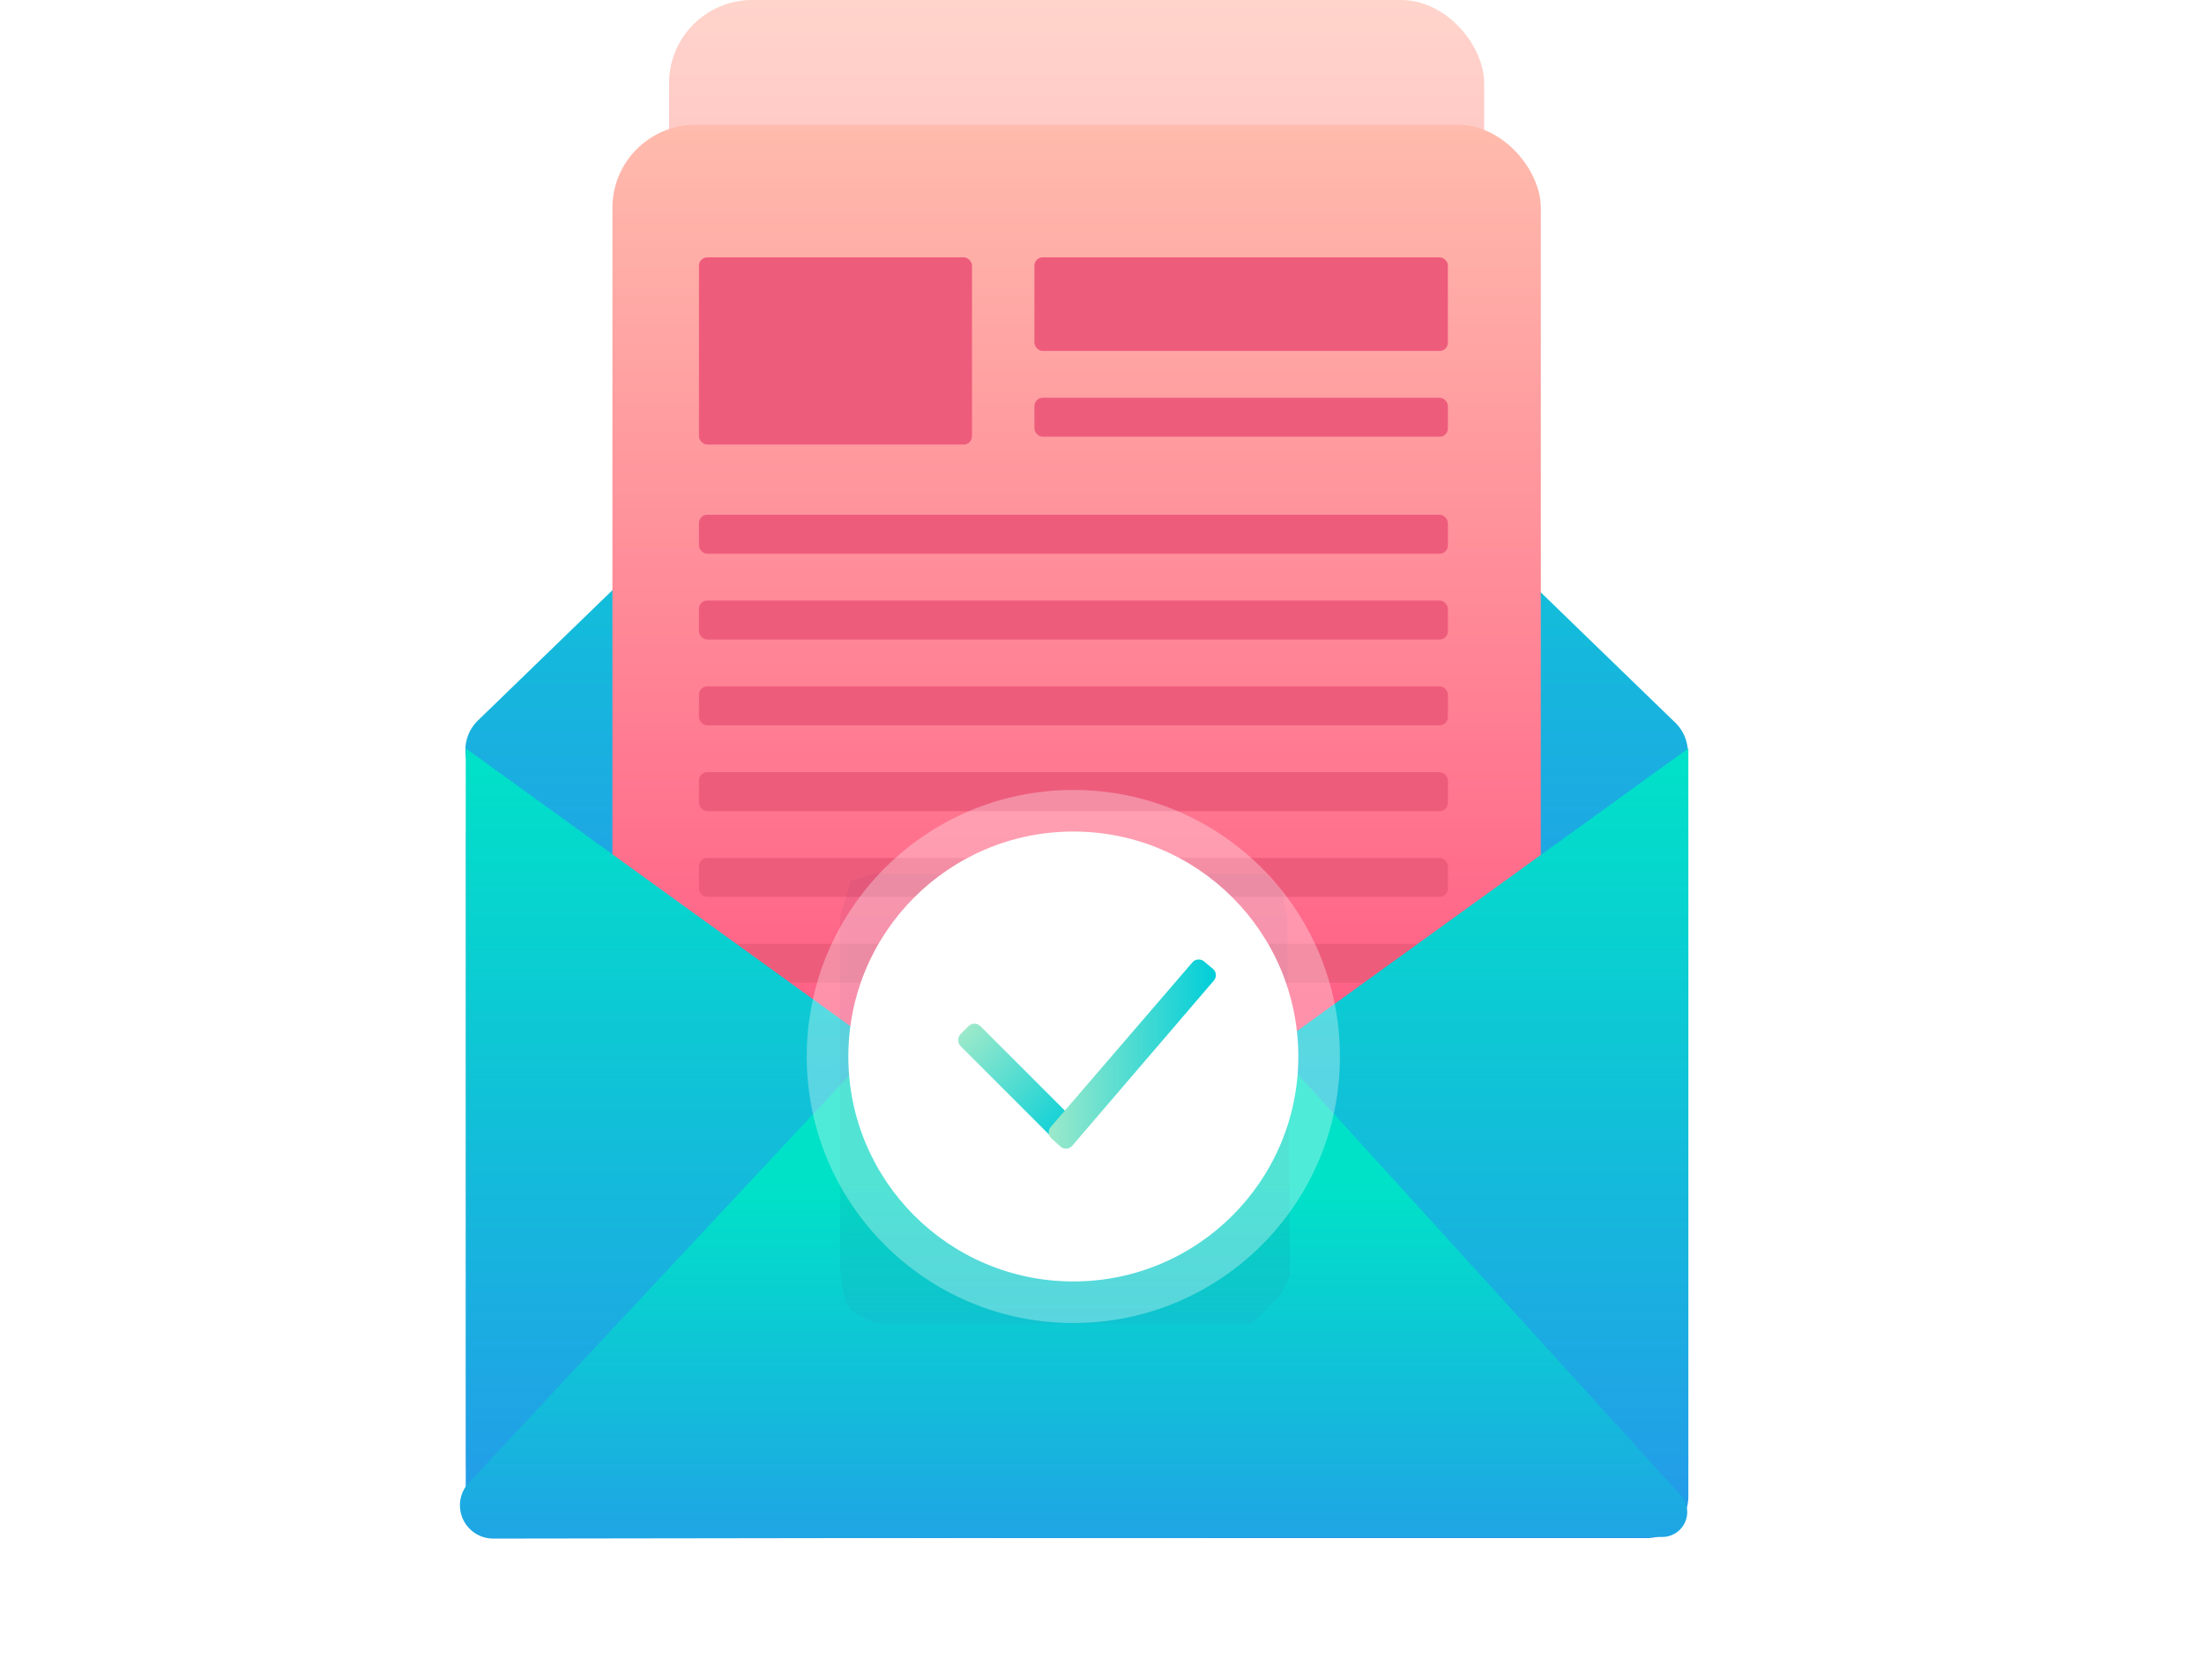 <svg width="265" height="202" viewBox="0 0 265 202" xmlns="http://www.w3.org/2000/svg"><title>Group 42</title><defs><linearGradient x1="50%" y1="0%" x2="50%" y2="100%" id="a"><stop stop-color="#00E2C8" offset="0%"/><stop stop-color="#327FF6" offset="100%"/></linearGradient><linearGradient x1="41.655%" y1="-8.33%" x2="41.655%" y2="87.461%" id="b"><stop stop-color="#FFC5B1" offset="0%"/><stop stop-color="#FF5782" offset="100%"/></linearGradient><linearGradient x1="50%" y1="0%" x2="50%" y2="106.024%" id="c"><stop stop-color="#481D70" stop-opacity=".223" offset="0%"/><stop stop-color="#481D70" stop-opacity=".223" offset="82.694%"/><stop stop-color="#481D70" stop-opacity=".1" offset="100%"/></linearGradient><filter x="-20.4%" y="-37.1%" width="140.8%" height="174.2%" filterUnits="objectBoundingBox" id="d"><feGaussianBlur stdDeviation="10" in="SourceGraphic"/></filter><linearGradient x1="50%" y1="0%" x2="50%" y2="134.966%" id="e"><stop stop-color="#00E2C8" offset="0%"/><stop stop-color="#327FF6" offset="100%"/></linearGradient><linearGradient x1="50%" y1="50%" x2="50%" y2="130.733%" id="f"><stop stop-color="#00E2C8" offset="0%"/><stop stop-color="#327FF6" offset="100%"/></linearGradient><filter x="-55.4%" y="-55.4%" width="210.9%" height="210.9%" filterUnits="objectBoundingBox" id="g"><feGaussianBlur stdDeviation="10" in="SourceGraphic"/></filter><linearGradient x1="0%" y1="50%" y2="50%" id="h"><stop stop-color="#9CE9CA" offset="0%"/><stop stop-color="#00CED9" offset="100%"/></linearGradient></defs><g fill="none" fill-rule="evenodd"><path d="M132.79 20.393l68.632 66.508a5 5 0 0 1 .585 6.503c-31.712 44.25-54.35 66.375-67.915 66.375-13.559 0-39.206-22.103-76.94-66.308a5 5 0 0 1 .323-6.837l68.356-66.24a5 5 0 0 1 6.959 0z" fill="url(#a)"/><rect x=".629" width="98" height="116.941" rx="10" transform="translate(79.819)" fill="url(#b)" opacity=".637"/><g transform="translate(72.72 15)"><rect fill="url(#b)" x=".914" width="111.629" height="133.204" rx="10"/><rect fill="#EE5C7C" x="11.319" y="15.947" width="32.832" height="22.513" rx="1"/><rect fill="#EE5C7C" x="51.655" y="15.947" width="49.717" height="11.257" rx="1"/><rect fill="#EE5C7C" x="51.655" y="32.832" width="49.717" height="4.69" rx="1"/><rect fill="#EE5C7C" x="11.319" y="46.903" width="90.054" height="4.69" rx="1"/><rect fill="#EE5C7C" x="11.319" y="57.221" width="90.054" height="4.69" rx="1"/><rect fill="#EE5C7C" x="11.319" y="67.54" width="90.054" height="4.69" rx="1"/><rect fill="#EE5C7C" x="11.319" y="77.859" width="90.054" height="4.69" rx="1"/><rect fill="#EE5C7C" x="11.319" y="88.177" width="90.054" height="4.69" rx="1"/><rect fill="#EE5C7C" x="11.319" y="98.496" width="90.054" height="4.69" rx="1"/><rect fill="#EE5C7C" x="11.319" y="108.815" width="90.054" height="4.69" rx="1"/><rect fill="#EE5C7C" x="12.257" y="118.195" width="64.726" height="4.69" rx="1"/></g><path d="M56 100l73.5 53.1L203 100v75.9a5 5 0 0 1-5 5H61a5 5 0 0 1-5-5V100z" fill="url(#c)" filter="url(#d)"/><path d="M56 90l73.5 53.1L203 90v89.973a5 5 0 0 1-5 5H61a5 5 0 0 1-5-5V90z" fill="url(#e)"/><path d="M129.5 100l72.583 79.815a3 3 0 0 1-2.215 5.019l-140.559.194a4 4 0 0 1-2.929-6.73L129.5 100z" fill="url(#f)"/><g transform="translate(97 95)"><path d="M5.29 10.914l2.742-.842h47.117l1.891 1.847.728 3.32.339 43.162c-.755 1.66-1.273 2.59-1.553 2.789-.28.199-1.29 1.195-3.027 2.99H8.4c-1.854-.727-2.995-1.402-3.421-2.027-.426-.625-.753-2.242-.979-4.851V15.238l1.29-4.324z" fill="url(#c)" opacity=".522" filter="url(#g)"/><circle fill="#FFF" opacity=".31" cx="32.053" cy="32.053" r="32.053"/><circle fill="#FFF" cx="32.053" cy="32.053" r="27.053"/><g transform="translate(17.244 19.553)" fill="url(#h)"><rect transform="rotate(45 8.3 15.908)" x="-1" y="14.217" width="18.599" height="3.382" rx="1"/><path d="M29.125 1.179L12.1 20.966a1 1 0 0 0 .085 1.391l1.062.967a1 1 0 0 0 1.432-.09L31.702 3.372a1 1 0 0 0-.116-1.417l-1.06-.889a1 1 0 0 0-1.401.114z"/></g></g><g fill="#FFF"><g opacity=".2" transform="matrix(1 0 0 -1 0 172)"><ellipse cx="1.552" cy="1.585" rx="1.552" ry="1.585"/><ellipse cx="1.552" cy="1.585" rx="1.035" ry="1.057"/></g><g opacity=".3" transform="matrix(1 0 0 -1 4.656 164.074)"><ellipse opacity=".2" cx="1.552" cy="1.585" rx="1.552" ry="1.585"/><ellipse cx="1.552" cy="1.585" rx="1.035" ry="1.057"/></g><g opacity=".4" transform="matrix(1 0 0 -1 9.83 157.734)"><ellipse opacity=".2" cx="1.552" cy="1.585" rx="1.552" ry="1.585"/><ellipse cx="1.552" cy="1.585" rx="1.035" ry="1.057"/></g><g opacity=".5" transform="matrix(1 0 0 -1 15.004 150.865)"><ellipse opacity=".2" cx="1.552" cy="1.585" rx="1.552" ry="1.585"/><ellipse cx="1.552" cy="1.585" rx="1.035" ry="1.057"/></g><g opacity=".6" transform="matrix(1 0 0 -1 22.247 145.582)"><ellipse opacity=".2" cx="1.552" cy="1.585" rx="1.552" ry="1.585"/><ellipse cx="1.552" cy="1.585" rx="1.035" ry="1.057"/></g><g opacity=".7" transform="matrix(1 0 0 -1 29.49 140.298)"><ellipse opacity=".2" cx="1.552" cy="1.585" rx="1.552" ry="1.585"/><ellipse cx="1.552" cy="1.585" rx="1.035" ry="1.057"/></g><g opacity=".8" transform="matrix(1 0 0 -1 37.767 136.071)"><ellipse opacity=".2" cx="1.552" cy="1.585" rx="1.552" ry="1.585"/><ellipse cx="1.552" cy="1.585" rx="1.035" ry="1.057"/></g><g opacity=".9" transform="matrix(1 0 0 -1 45.528 131.844)"><ellipse opacity=".2" cx="1.552" cy="1.585" rx="1.552" ry="1.585"/><ellipse cx="1.552" cy="1.585" rx="1.035" ry="1.057"/></g><g opacity=".2" transform="rotate(180 132.34 86)"><ellipse cx="1.552" cy="1.585" rx="1.552" ry="1.585"/><ellipse cx="1.552" cy="1.585" rx="1.035" ry="1.057"/></g><g opacity=".3" transform="rotate(180 130.011 82.037)"><ellipse opacity=".2" cx="1.552" cy="1.585" rx="1.552" ry="1.585"/><ellipse cx="1.552" cy="1.585" rx="1.035" ry="1.057"/></g><g opacity=".4" transform="rotate(180 127.424 78.867)"><ellipse opacity=".2" cx="1.552" cy="1.585" rx="1.552" ry="1.585"/><ellipse cx="1.552" cy="1.585" rx="1.035" ry="1.057"/></g><g opacity=".5" transform="rotate(180 124.837 75.433)"><ellipse opacity=".2" cx="1.552" cy="1.585" rx="1.552" ry="1.585"/><ellipse cx="1.552" cy="1.585" rx="1.035" ry="1.057"/></g><g opacity=".6" transform="rotate(180 121.216 72.79)"><ellipse opacity=".2" cx="1.552" cy="1.585" rx="1.552" ry="1.585"/><ellipse cx="1.552" cy="1.585" rx="1.035" ry="1.057"/></g><g opacity=".7" transform="rotate(180 117.594 70.149)"><ellipse opacity=".2" cx="1.552" cy="1.585" rx="1.552" ry="1.585"/><ellipse cx="1.552" cy="1.585" rx="1.035" ry="1.057"/></g><g opacity=".8" transform="rotate(180 113.455 68.035)"><ellipse opacity=".2" cx="1.552" cy="1.585" rx="1.552" ry="1.585"/><ellipse cx="1.552" cy="1.585" rx="1.035" ry="1.057"/></g><g opacity=".9" transform="rotate(180 109.575 65.922)"><ellipse opacity=".2" cx="1.552" cy="1.585" rx="1.552" ry="1.585"/><ellipse cx="1.552" cy="1.585" rx="1.035" ry="1.057"/></g></g></g></svg>